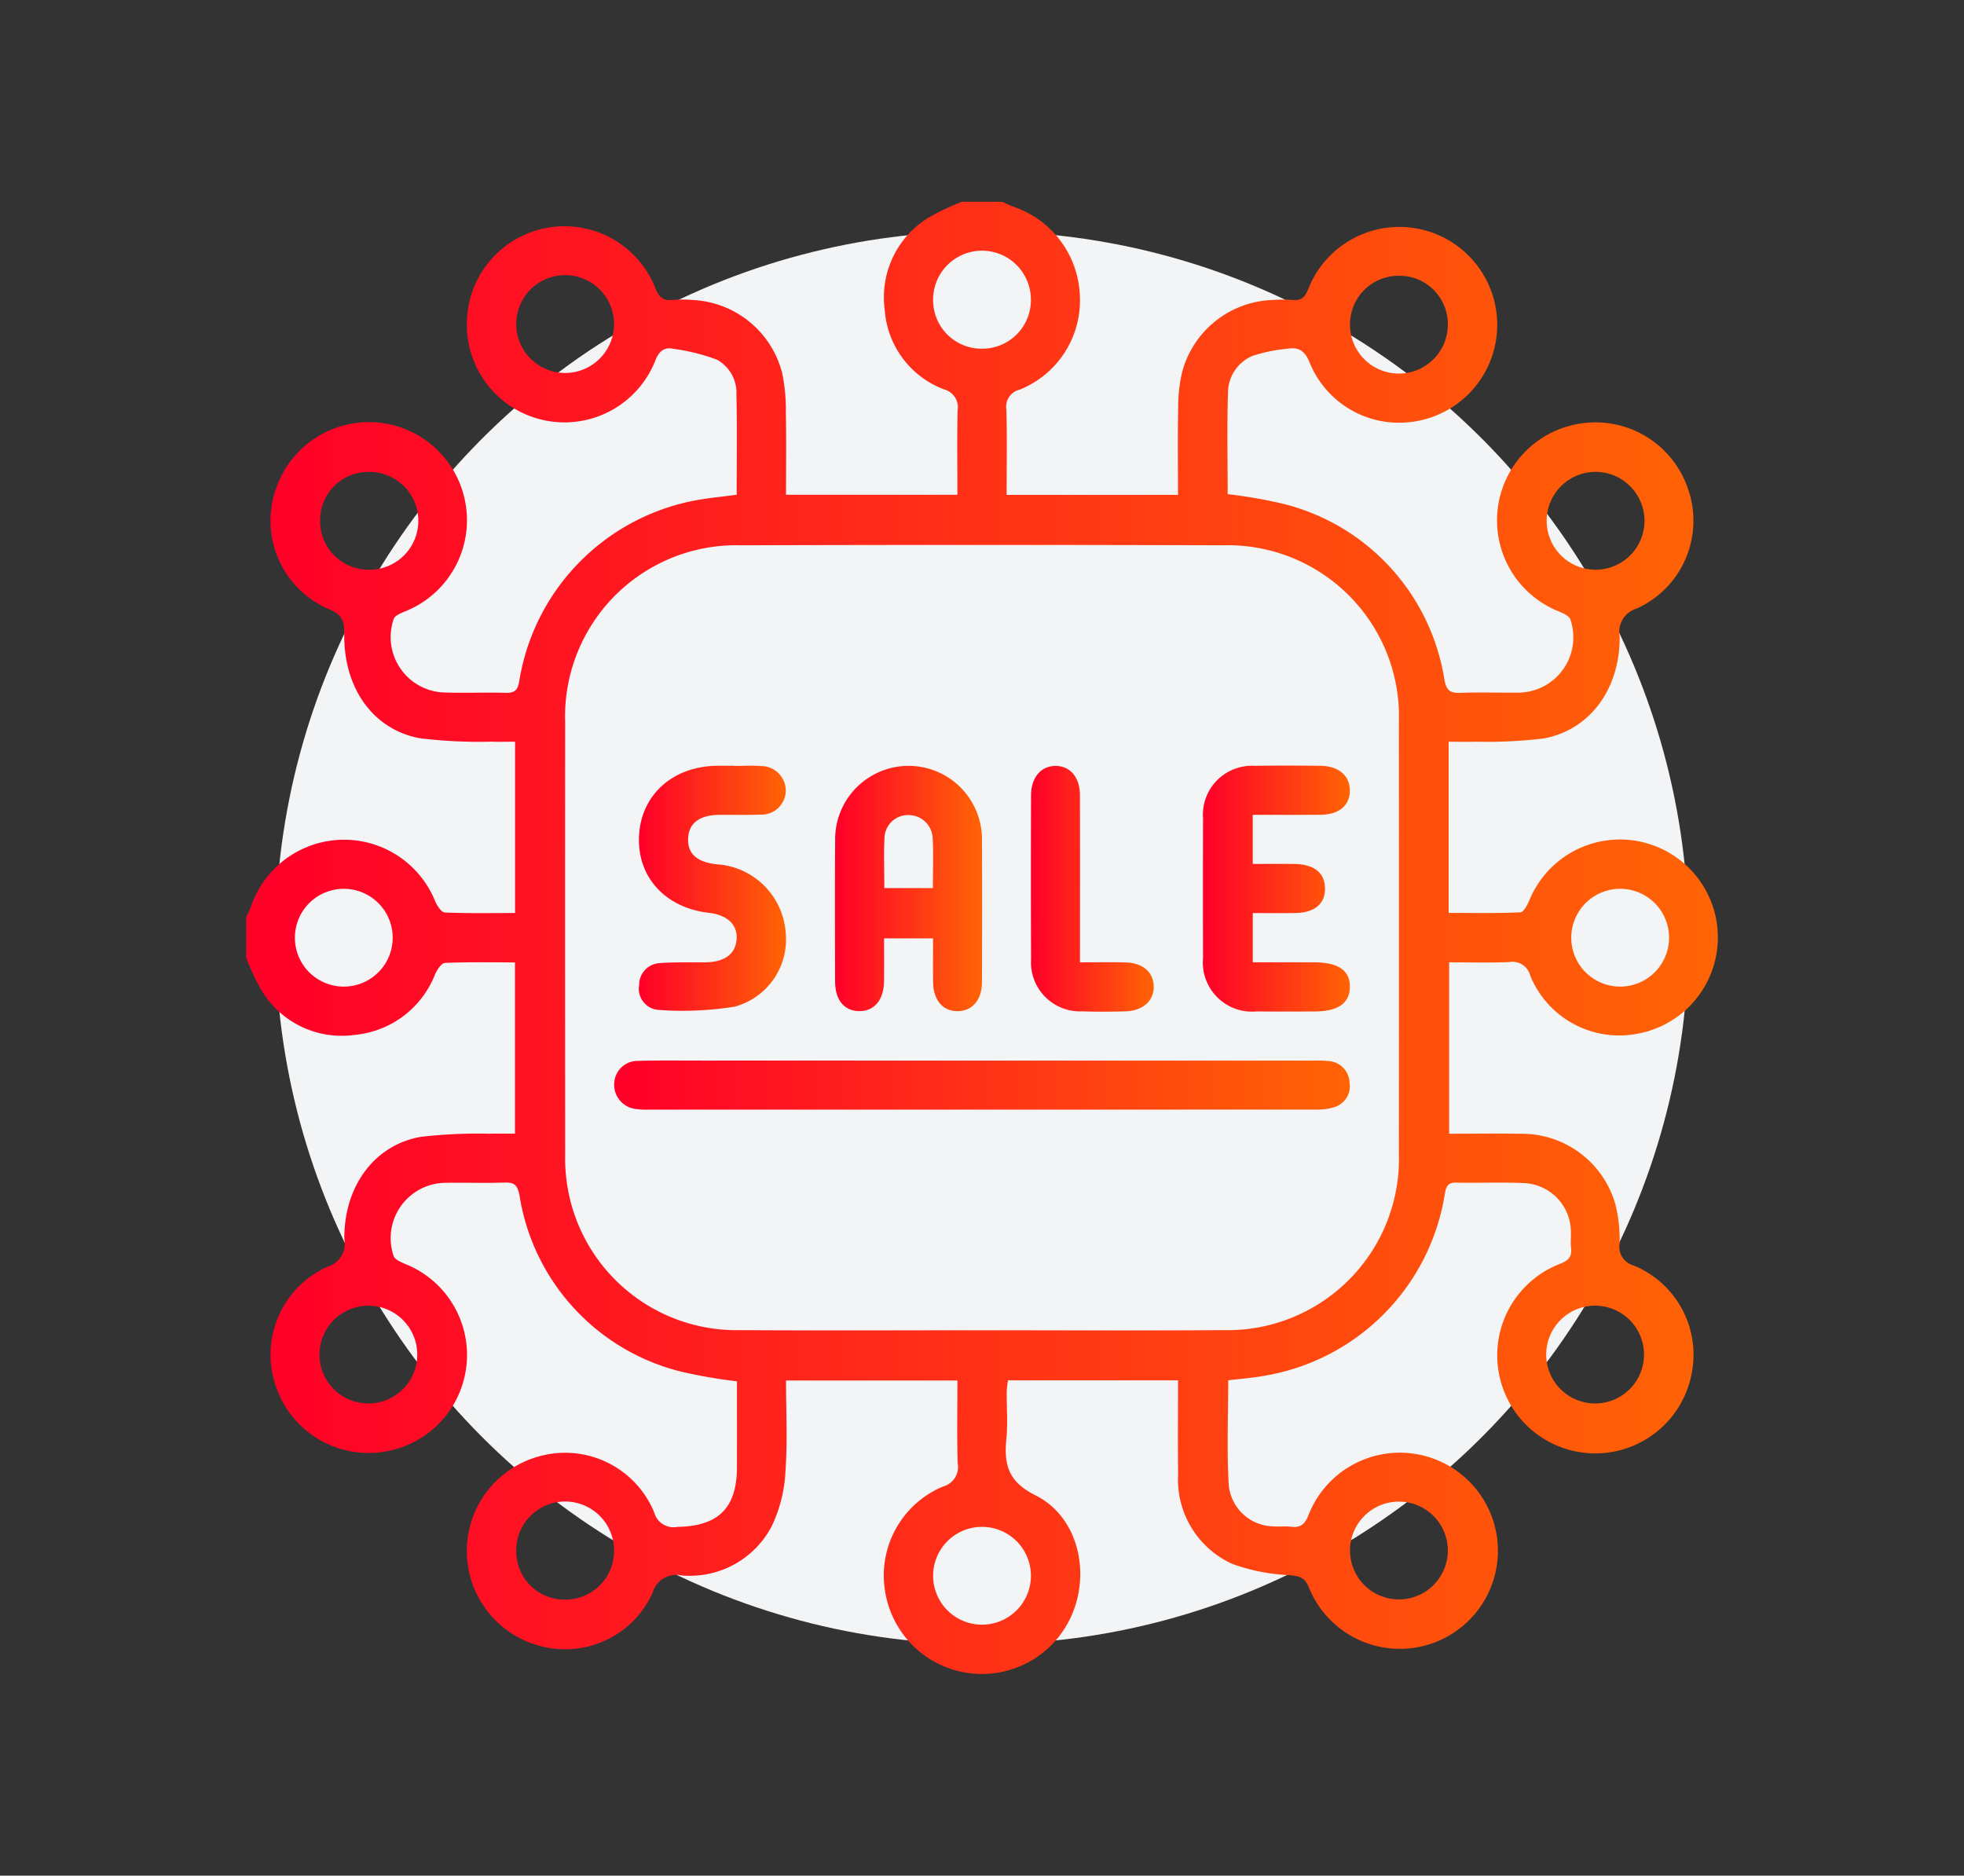 <svg xmlns="http://www.w3.org/2000/svg" xmlns:xlink="http://www.w3.org/1999/xlink" viewBox="0 0 136 129.882"><rect x="0" y="0" width="136" height="129.882" fill="#333333" stroke="none"/><defs><style>.cls-1{fill:#f2f4f6;}.cls-2{fill:url(#Nueva_muestra_de_degradado_1);}.cls-3{fill:url(#Nueva_muestra_de_degradado_1-2);}.cls-4{fill:url(#Nueva_muestra_de_degradado_1-3);}.cls-5{fill:url(#Nueva_muestra_de_degradado_1-4);}.cls-6{fill:url(#Nueva_muestra_de_degradado_1-5);}.cls-7{fill:url(#Nueva_muestra_de_degradado_1-6);}.cls-8{fill:none;}</style><linearGradient id="Nueva_muestra_de_degradado_1" x1="17.045" y1="64.941" x2="118.955" y2="64.941" gradientUnits="userSpaceOnUse"><stop offset="0.014" stop-color="#ff0028"/><stop offset="1" stop-color="#ff6405"/></linearGradient><linearGradient id="Nueva_muestra_de_degradado_1-2" x1="42.529" y1="75.139" x2="93.465" y2="75.139" xlink:href="#Nueva_muestra_de_degradado_1"/><linearGradient id="Nueva_muestra_de_degradado_1-3" x1="57.818" y1="61.526" x2="68.009" y2="61.526" xlink:href="#Nueva_muestra_de_degradado_1"/><linearGradient id="Nueva_muestra_de_degradado_1-4" x1="83.299" y1="61.531" x2="93.473" y2="61.531" xlink:href="#Nueva_muestra_de_degradado_1"/><linearGradient id="Nueva_muestra_de_degradado_1-5" x1="44.244" y1="61.499" x2="54.426" y2="61.499" xlink:href="#Nueva_muestra_de_degradado_1"/><linearGradient id="Nueva_muestra_de_degradado_1-6" x1="71.388" y1="61.548" x2="79.893" y2="61.548" xlink:href="#Nueva_muestra_de_degradado_1"/></defs><g id="Capa_2" data-name="Capa 2"><g id="Capa_1-2" data-name="Capa 1"><circle class="cls-1" cx="68" cy="64.941" r="48.92"/><g id="q1GNiv"><path class="cls-2" d="M69.395,13.976c.294.126.584.268.884.376a6.761,6.761,0,0,1,4.497,6.106,6.658,6.658,0,0,1-4.16,6.523,1.209,1.209,0,0,0-.931,1.358c.06,1.95.02,3.903.02,5.93h11.867c0-2.046-.026-4.061.013-6.074a10.361,10.361,0,0,1,.282-2.457,6.72,6.72,0,0,1,6.256-4.966,10.145,10.145,0,0,1,1.392-.003c.587.054.843-.166,1.067-.734A6.778,6.778,0,1,1,97.359,29.255a6.677,6.677,0,0,1-6.654-4.108c-.336-.847-.764-1.146-1.595-.993a10.916,10.916,0,0,0-2.394.495A2.783,2.783,0,0,0,85.034,27.178c-.073,2.347-.022,4.698-.022,7.039a34.027,34.027,0,0,1,3.849.671A14.943,14.943,0,0,1,100.023,47.085c.146.728.397.919,1.088.893,1.292-.049,2.587-.003,3.881-.017a3.832,3.832,0,0,0,3.755-5.056c-.077-.253-.513-.444-.82-.573A6.779,6.779,0,0,1,108.76,29.47a6.758,6.758,0,0,1,8.087,4.265,6.672,6.672,0,0,1-3.527,8.411,1.664,1.664,0,0,0-1.162,1.899c.035,3.638-2.051,6.513-5.281,7.094a32.667,32.667,0,0,1-4.658.22c-.619.021-1.24.003-1.905.003V63.216c1.681,0,3.327.035,4.968-.04.227-.01.492-.533.634-.864a6.779,6.779,0,1,1,7.469,9.271,6.658,6.658,0,0,1-7.423-4.027,1.262,1.262,0,0,0-1.457-.934c-1.355.056-2.714.016-4.156.016v11.869c1.643,0,3.29-.025,4.935.005a6.727,6.727,0,0,1,6.59,4.932,10.215,10.215,0,0,1,.279,2.654,1.336,1.336,0,0,0,.966,1.532,6.675,6.675,0,0,1,4.014,7.528,6.791,6.791,0,1,1-9.127-7.634c.601-.235.863-.501.782-1.133-.042-.326.002-.663-.01-.994a3.397,3.397,0,0,0-3.368-3.475c-1.523-.065-3.052.005-4.577-.029-.589-.013-.697.285-.782.772A15.177,15.177,0,0,1,87.622,95.256c-.84.159-1.699.216-2.572.324,0,2.46-.109,4.878.038,7.281a3.164,3.164,0,0,0,3.108,2.836c.395.034.8-.024,1.193.025.661.083.965-.159,1.219-.808a6.791,6.791,0,1,1,.032,5.023c-.276-.699-.642-.785-1.299-.86a13.236,13.236,0,0,1-4.034-.791,6.42,6.42,0,0,1-3.726-6.2c-.029-2.147-.006-4.296-.006-6.503H69.802a6.668,6.668,0,0,0-.09.755c-.01,1.095.081,2.198-.024,3.282-.173,1.78.104,2.975,2.02,3.93,2.753,1.372,3.717,4.856,2.703,7.787a6.787,6.787,0,0,1-13.122-1.145,6.676,6.676,0,0,1,4.017-7.258,1.396,1.396,0,0,0,1.011-1.611c-.061-1.883-.019-3.769-.019-5.727H54.43c0,2.121.11,4.21-.04,6.28a9.845,9.845,0,0,1-.943,3.792,6.395,6.395,0,0,1-6.275,3.423,1.694,1.694,0,0,0-1.98,1.198,6.636,6.636,0,0,1-7.576,3.742,6.797,6.797,0,0,1,.057-13.268A6.666,6.666,0,0,1,45.301,104.73a1.385,1.385,0,0,0,1.604,1.002c2.843-.049,4.124-1.301,4.127-4.151.002-1.984 0-3.967 0-5.931a34.015,34.015,0,0,1-3.903-.678,14.965,14.965,0,0,1-11.157-12.204c-.13-.648-.316-.904-.996-.88-1.358.048-2.72-.004-4.08.018a3.83,3.83,0,0,0-3.64,5.064c.082.254.521.437.83.567a6.778,6.778,0,0,1-.857,12.86,6.773,6.773,0,0,1-8.082-4.279,6.672,6.672,0,0,1,3.545-8.406,1.659,1.659,0,0,0,1.153-1.904c-.036-3.635,2.06-6.517,5.29-7.084a34.222,34.222,0,0,1,4.758-.217c.562-.019,1.124-.003,1.766-.003V66.643c-1.625,0-3.239-.034-4.849.037-.244.011-.543.477-.685.792a6.63,6.63,0,0,1-5.607,4.195,6.456,6.456,0,0,1-6.382-3.045,17.176,17.176,0,0,1-1.093-2.296V63.54c.116-.263.25-.519.346-.789a6.801,6.801,0,0,1,12.734-.367c.135.318.436.791.677.802,1.611.072,3.226.037,4.866.037V51.361c-.6,0-1.129.016-1.656-.003a33.503,33.503,0,0,1-4.952-.24c-3.234-.607-5.24-3.466-5.22-7.141.005-.838-.037-1.382-1.034-1.782a6.665,6.665,0,0,1-3.667-8.428A6.792,6.792,0,1,1,28.117,42.309c-.314.133-.758.296-.854.552a3.836,3.836,0,0,0,3.399,5.087c1.457.06,2.919-.017,4.377.029.652.02.826-.243.923-.843A15.192,15.192,0,0,1,48.146,34.652c.932-.174,1.881-.26,2.866-.393,0-2.351.034-4.636-.016-6.919a2.627,2.627,0,0,0-1.332-2.424,13.654,13.654,0,0,0-3.006-.758c-.683-.145-1.021.153-1.291.838a6.76,6.76,0,0,1-13.038-2.493,6.76,6.76,0,0,1,13.054-2.541c.256.648.564.88,1.223.805a7.979,7.979,0,0,1,1.292.003,6.735,6.735,0,0,1,6.269,5.078,12.846,12.846,0,0,1,.251,2.76c.036,1.879.011,3.759.011,5.654h11.867c0-1.999-.033-3.919.016-5.837a1.281,1.281,0,0,0-.932-1.459,6.354,6.354,0,0,1-4.116-5.524,6.456,6.456,0,0,1,3.132-6.43,17.711,17.711,0,0,1,2.211-1.04Zm-1.495,78.14c5.606,0,11.212.031,16.818-.008A11.871,11.871,0,0,0,96.869,79.86q.014-14.927,0-29.855a11.858,11.858,0,0,0-12.149-12.246q-16.718-.05-33.437,0a11.859,11.859,0,0,0-12.149,12.244q-.01,14.927.002,29.855a12.463,12.463,0,0,0,.095,1.885A11.871,11.871,0,0,0,51.281,92.108C56.821,92.145,62.361,92.116,67.9,92.116Zm.129-67.971a3.363,3.363,0,0,0,3.356-3.431,3.385,3.385,0,0,0-6.77.062A3.353,3.353,0,0,0,68.029,24.145ZM23.872,61.548a3.386,3.386,0,1,0-.016,6.771,3.386,3.386,0,0,0,.016-6.771Zm47.515,47.553a3.386,3.386,0,0,0-6.771-.065,3.386,3.386,0,1,0,6.771.065ZM35.747,22.509a3.387,3.387,0,0,0,6.773-.027,3.387,3.387,0,1,0-6.773.027Zm74.721,10.168a3.387,3.387,0,0,0-.06,6.773,3.387,3.387,0,1,0,.06-6.773Zm1.748,35.642a3.386,3.386,0,0,0-.051-6.772,3.386,3.386,0,1,0,.051,6.772ZM25.577,97.186a3.386,3.386,0,0,0-.024-6.771,3.386,3.386,0,1,0,.024,6.771ZM96.867,19.097a3.356,3.356,0,0,0-3.383,3.302,3.387,3.387,0,1,0,6.773.087A3.343,3.343,0,0,0,96.867,19.097ZM22.166,36.064a3.358,3.358,0,0,0,3.3,3.387,3.387,3.387,0,1,0,.092-6.772A3.339,3.339,0,0,0,22.166,36.064ZM110.443,97.186a3.386,3.386,0,0,0,.094-6.771,3.386,3.386,0,1,0-.094,6.771ZM39.181,110.769a3.364,3.364,0,0,0,3.34-3.35,3.388,3.388,0,1,0-6.775.006A3.344,3.344,0,0,0,39.181,110.769Zm61.075-3.342a3.386,3.386,0,0,0-6.772-.115,3.386,3.386,0,1,0,6.772.115Z"/><path class="cls-3" d="M68.036,73.443q11.438,0,22.876.001a8.496,8.496,0,0,1,1.092.031A1.556,1.556,0,0,1,93.455,74.987a1.521,1.521,0,0,1-1.094,1.693,4.037,4.037,0,0,1-1.27.153q-23.075.011-46.15.004a5.236,5.236,0,0,1-.99-.053,1.69,1.69,0,0,1-1.419-1.769,1.62,1.62,0,0,1,1.633-1.552c1.458-.042,2.917-.021,4.376-.021Q58.288,73.441,68.036,73.443Z"/><path class="cls-4" d="M64.611,64.98H61.219c0,.987.007,1.966-.002,2.945-.012,1.318-.677,2.111-1.736,2.092-1.026-.018-1.65-.778-1.653-2.054-.007-3.249-.02-6.499.004-9.748a5.084,5.084,0,1,1,10.165.047c.019,3.249.011,6.498.001,9.748-.004,1.243-.681,2.018-1.711,2.009-1.023-.009-1.664-.783-1.675-2.041C64.604,67.02,64.611,66.059,64.611,64.98Zm-.012-3.481c0-1.224.043-2.349-.014-3.469a1.672,1.672,0,0,0-1.621-1.588,1.637,1.637,0,0,0-1.711,1.474c-.065,1.177-.016,2.361-.016,3.583Z"/><path class="cls-5" d="M86.747,56.423v3.402c.975,0,1.923-.009,2.871.002,1.374.016,2.119.61,2.134,1.683.014,1.083-.722,1.698-2.085,1.716-.955.013-1.909.002-2.916.002v3.41q2.126,0,4.241 0c1.696.003,2.512.575,2.48,1.735-.031,1.12-.836,1.666-2.466,1.669-1.326.002-2.653.014-3.979-.003a3.407,3.407,0,0,1-3.72-3.705q-.016-4.825.001-9.65a3.39,3.39,0,0,1,3.572-3.652c1.525-.025,3.051-.018,4.576-.001,1.248.014,2.022.691,2.017,1.716-.005,1.035-.753,1.663-2.032,1.673C89.891,56.432,88.342,56.423,86.747,56.423Z"/><path class="cls-6" d="M50.864,53.039c.63,0,1.264-.043,1.89.01a1.708,1.708,0,0,1,1.658,1.766A1.678,1.678,0,0,1,52.7,56.409c-.961.036-1.924.007-2.885.016-1.385.013-2.134.589-2.165,1.653-.031,1.04.588,1.603,1.949,1.77a5.107,5.107,0,0,1,4.807,4.726,4.819,4.819,0,0,1-3.535,5.135,22.882,22.882,0,0,1-5.323.22,1.468,1.468,0,0,1-1.288-1.722,1.499,1.499,0,0,1,1.435-1.514c1.055-.083,2.12-.038,3.181-.056,1.315-.023,2.059-.585,2.131-1.6.071-1.005-.636-1.678-1.92-1.826C46.04,62.859,44.095,60.7,44.253,57.844c.156-2.828,2.363-4.79,5.417-4.817.398-.003.796-0,1.194-0Z"/><path class="cls-7" d="M74.785,66.639c1.14,0,2.13-.016,3.119.004,1.213.025,1.953.649,1.987,1.635.035,1.016-.746,1.727-1.981,1.757-.994.025-1.991.032-2.984-.002A3.397,3.397,0,0,1,71.398,66.424q-.023-5.671-.001-11.342c.003-1.241.679-2.037,1.69-2.044,1.015-.007,1.693.785,1.696,2.025.008,3.449.003,6.898.003,10.347C74.785,65.772,74.785,66.134,74.785,66.639Z"/></g><rect class="cls-8" width="136" height="129.882"/></g></g></svg>